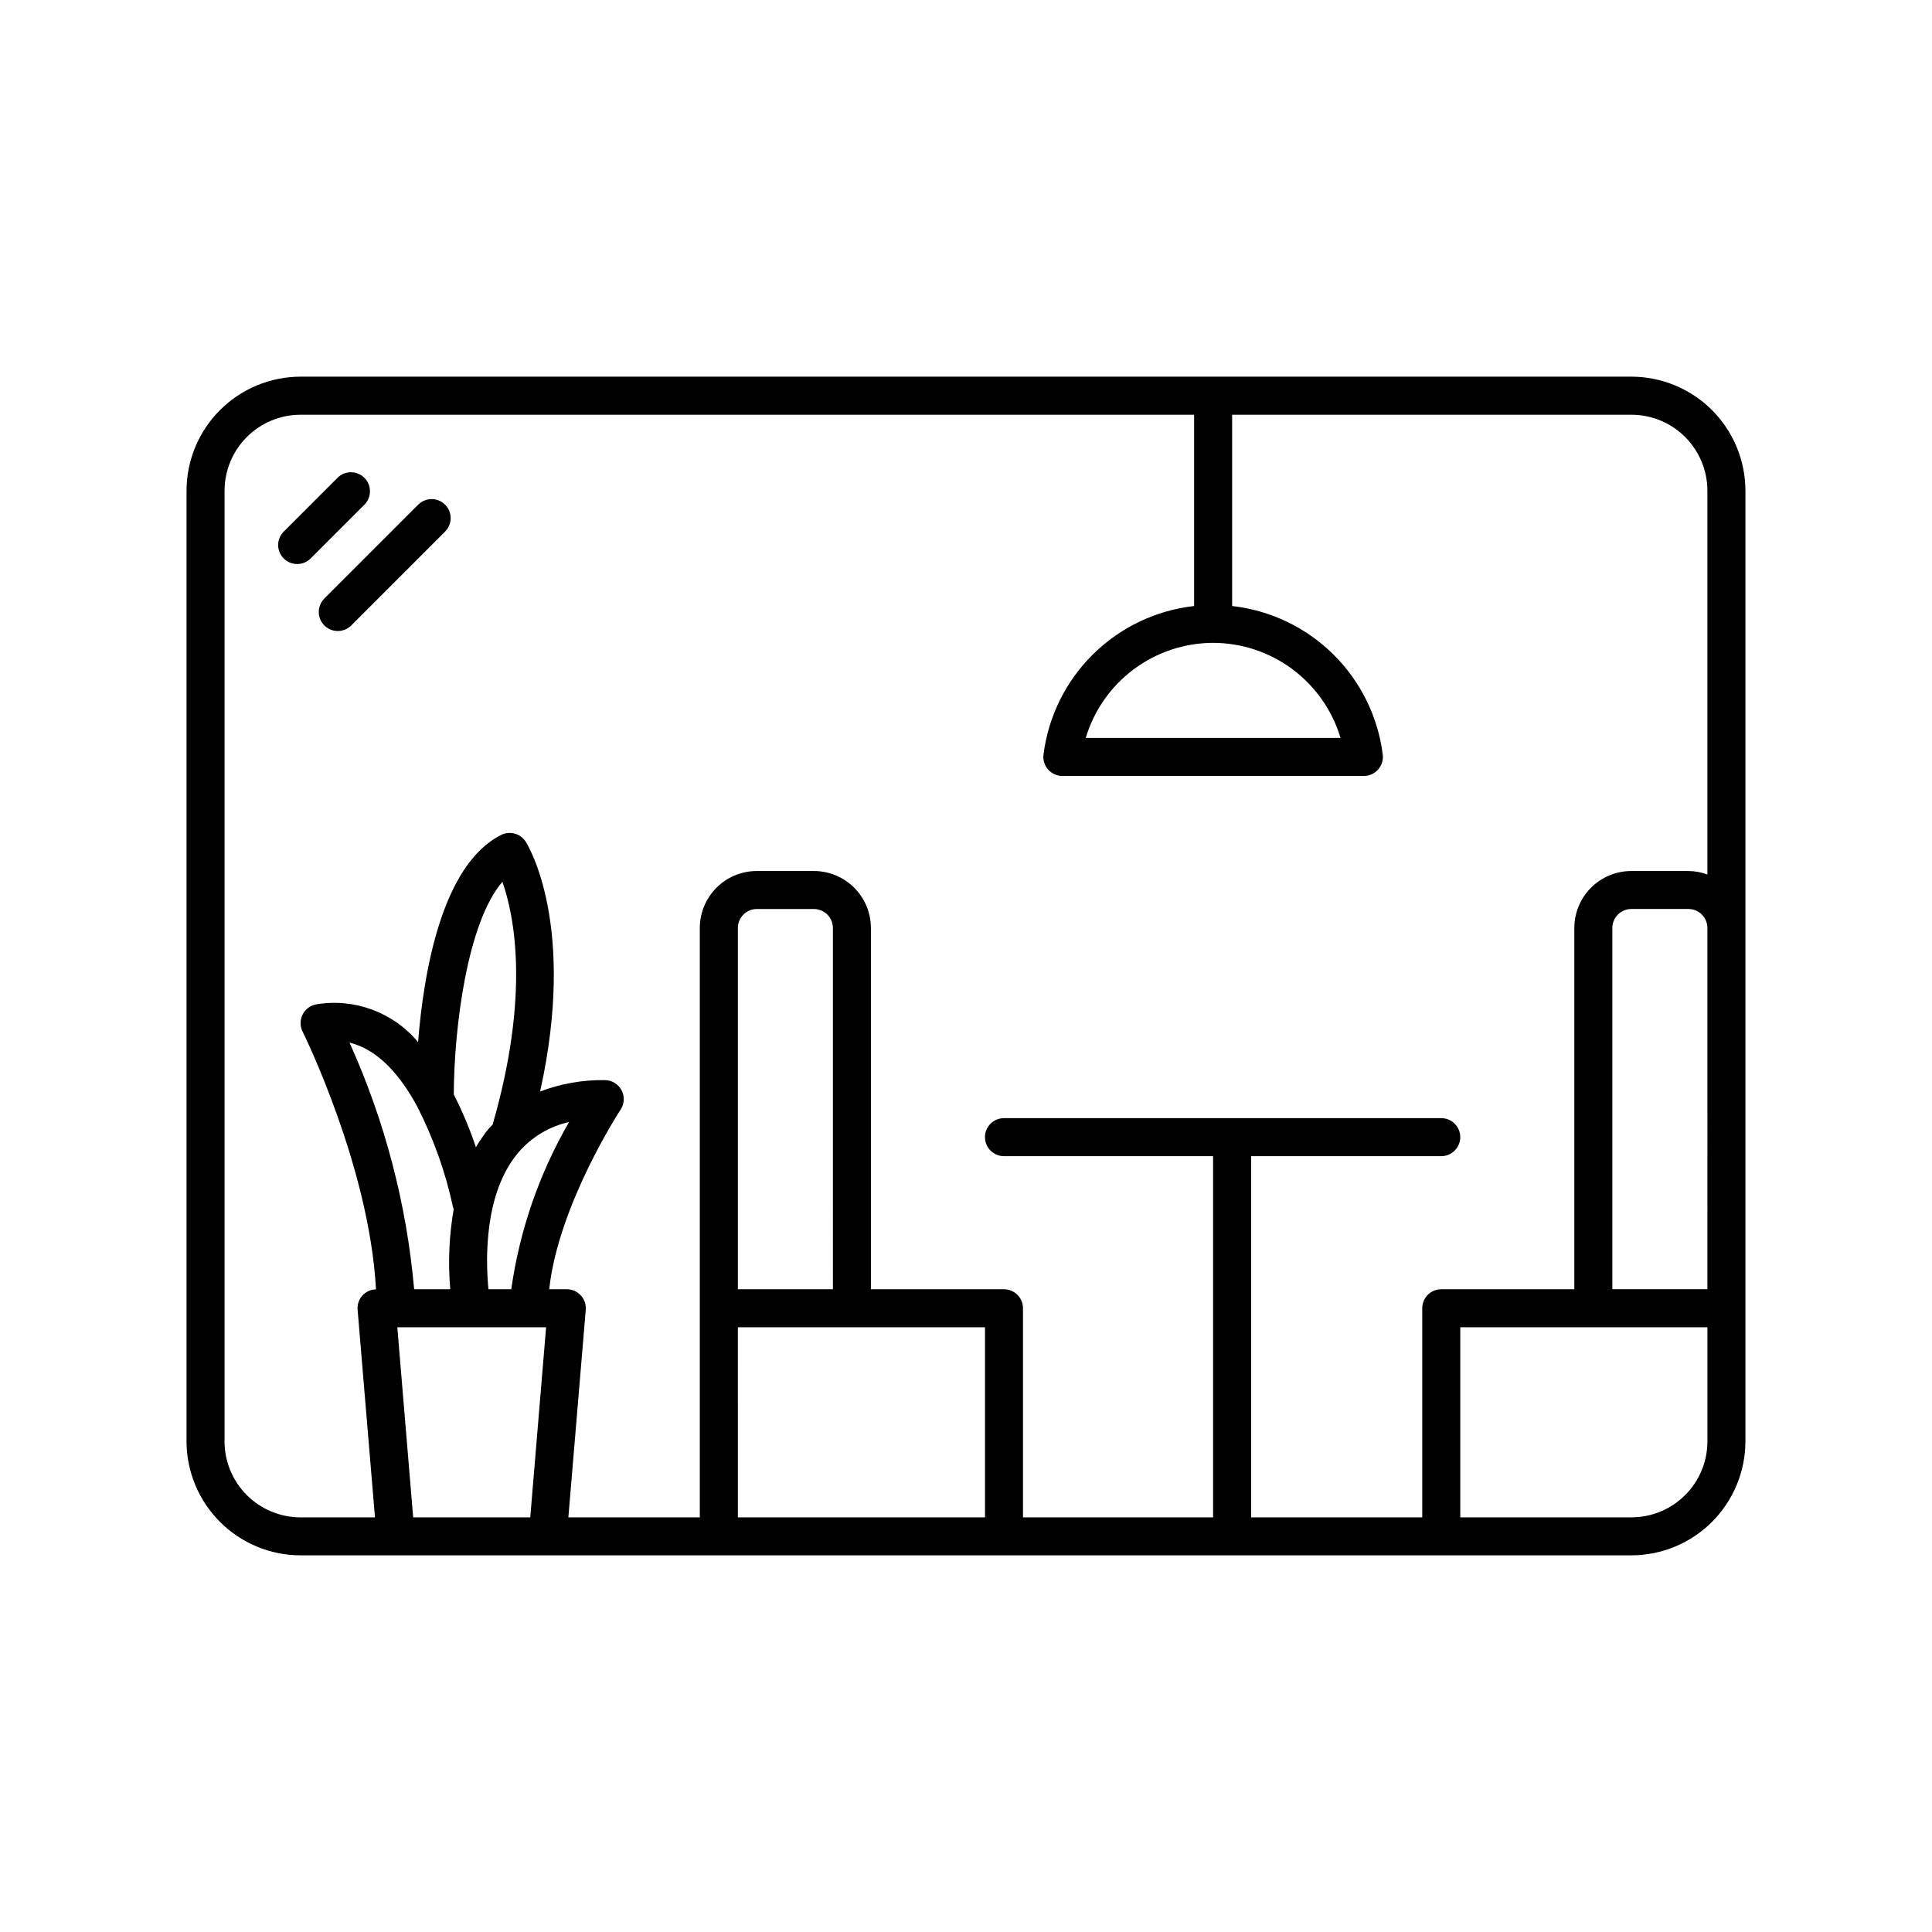 <?xml version="1.0" encoding="UTF-8"?>
<!-- Uploaded to: SVG Repo, www.svgrepo.com, Generator: SVG Repo Mixer Tools -->
<svg fill="#000000" width="800px" height="800px" version="1.1" viewBox="144 144 512 512" xmlns="http://www.w3.org/2000/svg">
 <path d="m576.33 243.82h-352.67c-8.012 0.008-15.699 3.195-21.363 8.863-5.668 5.668-8.855 13.352-8.863 21.367v251.9c0.008 8.016 3.195 15.699 8.863 21.367 5.664 5.668 13.352 8.855 21.363 8.863h352.67c8.016-0.008 15.699-3.195 21.367-8.863 5.664-5.668 8.852-13.352 8.859-21.367v-251.9c-0.008-8.016-3.195-15.699-8.859-21.367-5.668-5.668-13.352-8.855-21.367-8.863zm20.152 241.83h-25.191v-95.723c0-2.781 2.258-5.039 5.039-5.039h15.113c1.336 0 2.617 0.531 3.562 1.477 0.945 0.945 1.477 2.227 1.477 3.562zm-130.99-171.29c7.586 0.016 14.969 2.473 21.047 7.008 6.082 4.539 10.535 10.914 12.711 18.184h-67.512c2.172-7.269 6.629-13.645 12.711-18.184 6.078-4.535 13.457-6.992 21.043-7.008zm-261.98 211.6v-251.9c0-5.344 2.125-10.473 5.902-14.25 3.781-3.781 8.906-5.902 14.25-5.902h236.79v50.691c-10.105 1.137-19.535 5.637-26.773 12.777-7.238 7.137-11.867 16.504-13.145 26.59-0.18 1.434 0.266 2.875 1.223 3.961 0.953 1.082 2.332 1.703 3.773 1.703h79.914c1.445 0 2.82-0.621 3.777-1.703 0.957-1.086 1.402-2.527 1.223-3.961-1.277-10.086-5.906-19.453-13.145-26.59-7.238-7.141-16.668-11.641-26.773-12.777v-50.691h105.8c5.344 0 10.469 2.121 14.25 5.902 3.777 3.777 5.902 8.906 5.902 14.25v101.69c-1.613-0.598-3.316-0.91-5.039-0.926h-15.113c-4.008 0-7.852 1.594-10.688 4.426-2.836 2.836-4.426 6.68-4.426 10.688v95.723h-35.27c-2.781 0-5.035 2.258-5.035 5.039v55.418h-45.344v-95.723h50.379c2.785 0 5.039-2.254 5.039-5.039 0-2.781-2.254-5.035-5.039-5.035h-115.88c-2.781 0-5.039 2.254-5.039 5.035 0 2.785 2.258 5.039 5.039 5.039h55.418v95.723h-50.379v-55.418c0-1.336-0.531-2.617-1.477-3.562-0.945-0.945-2.227-1.477-3.562-1.477h-35.266v-95.723c0-4.008-1.594-7.852-4.426-10.688-2.836-2.832-6.68-4.426-10.688-4.426h-15.117c-4.008 0-7.852 1.594-10.688 4.426-2.832 2.836-4.426 6.68-4.426 10.688v156.18h-34.832l4.606-55c0.117-1.406-0.363-2.797-1.32-3.836-0.957-1.035-2.309-1.625-3.719-1.621h-4.641c2.394-22.285 18.746-47.359 18.922-47.605v0.004c1.023-1.551 1.113-3.531 0.234-5.164-0.879-1.637-2.586-2.652-4.441-2.652-5.848-0.094-11.664 0.93-17.129 3.023 9.785-44.117-3.215-65.27-3.824-66.223-1.391-2.16-4.188-2.93-6.488-1.781-15.785 7.894-20.574 36.625-22.027 54.914-6.559-7.887-16.809-11.703-26.926-10.02-1.578 0.262-2.938 1.258-3.664 2.68-0.727 1.426-0.734 3.109-0.02 4.539 0.191 0.371 17.73 35.867 19.453 68.316h-0.004c-1.379 0.027-2.688 0.625-3.613 1.656-0.922 1.027-1.375 2.394-1.25 3.769l4.602 55h-19.719c-5.344 0-10.469-2.121-14.25-5.902-3.777-3.777-5.902-8.902-5.902-14.25zm161.22-40.305h-25.188v-95.723c0-2.781 2.254-5.039 5.035-5.039h15.117c1.336 0 2.617 0.531 3.562 1.477 0.941 0.945 1.473 2.227 1.473 3.562zm-25.191 10.078h65.496v50.379h-65.492zm-84.965-58.484c4.316 8.449 7.504 17.426 9.488 26.703 0.031 0.16 0.137 0.289 0.18 0.441v0.004c-1.227 7.016-1.535 14.164-0.918 21.258h-9.574 0.004c-1.996-22.59-7.789-44.684-17.129-65.348 7.785 1.871 13.656 8.992 17.949 16.941zm18.867 48.406c-0.75-7.894-1.184-25.305 7.809-36.082 3.488-4.16 8.258-7.051 13.559-8.223-7.906 13.648-13.105 28.691-15.316 44.305zm1.109-43.637c-0.344 0.371-0.711 0.711-1.031 1.098l-0.004 0.004c-1.262 1.539-2.394 3.184-3.391 4.906-1.613-4.801-3.574-9.477-5.867-13.988 0.066-17.871 3.629-45.637 12.883-56.348 3.156 8.973 7.371 29.836-2.59 64.332zm-25.258 53.715h39.43l-4.199 50.379h-31.031zm327.04 50.379h-45.344v-50.379h65.496v30.23-0.004c0 5.348-2.125 10.473-5.902 14.25-3.781 3.781-8.906 5.902-14.25 5.902zm-350.02-254.11c-1.969 1.965-5.156 1.965-7.125-0.004s-1.965-5.16 0.004-7.125l14.246-14.246v-0.004c1.969-1.969 5.16-1.969 7.125 0 1.969 1.965 1.973 5.156 0.004 7.125zm3.562 10.688 24.941-24.941c1.965-1.973 5.16-1.977 7.133-0.012 1.973 1.969 1.977 5.164 0.008 7.137l-24.938 24.938c-1.977 1.91-5.117 1.883-7.062-0.062-1.941-1.941-1.969-5.086-0.062-7.062z"/>
</svg>
